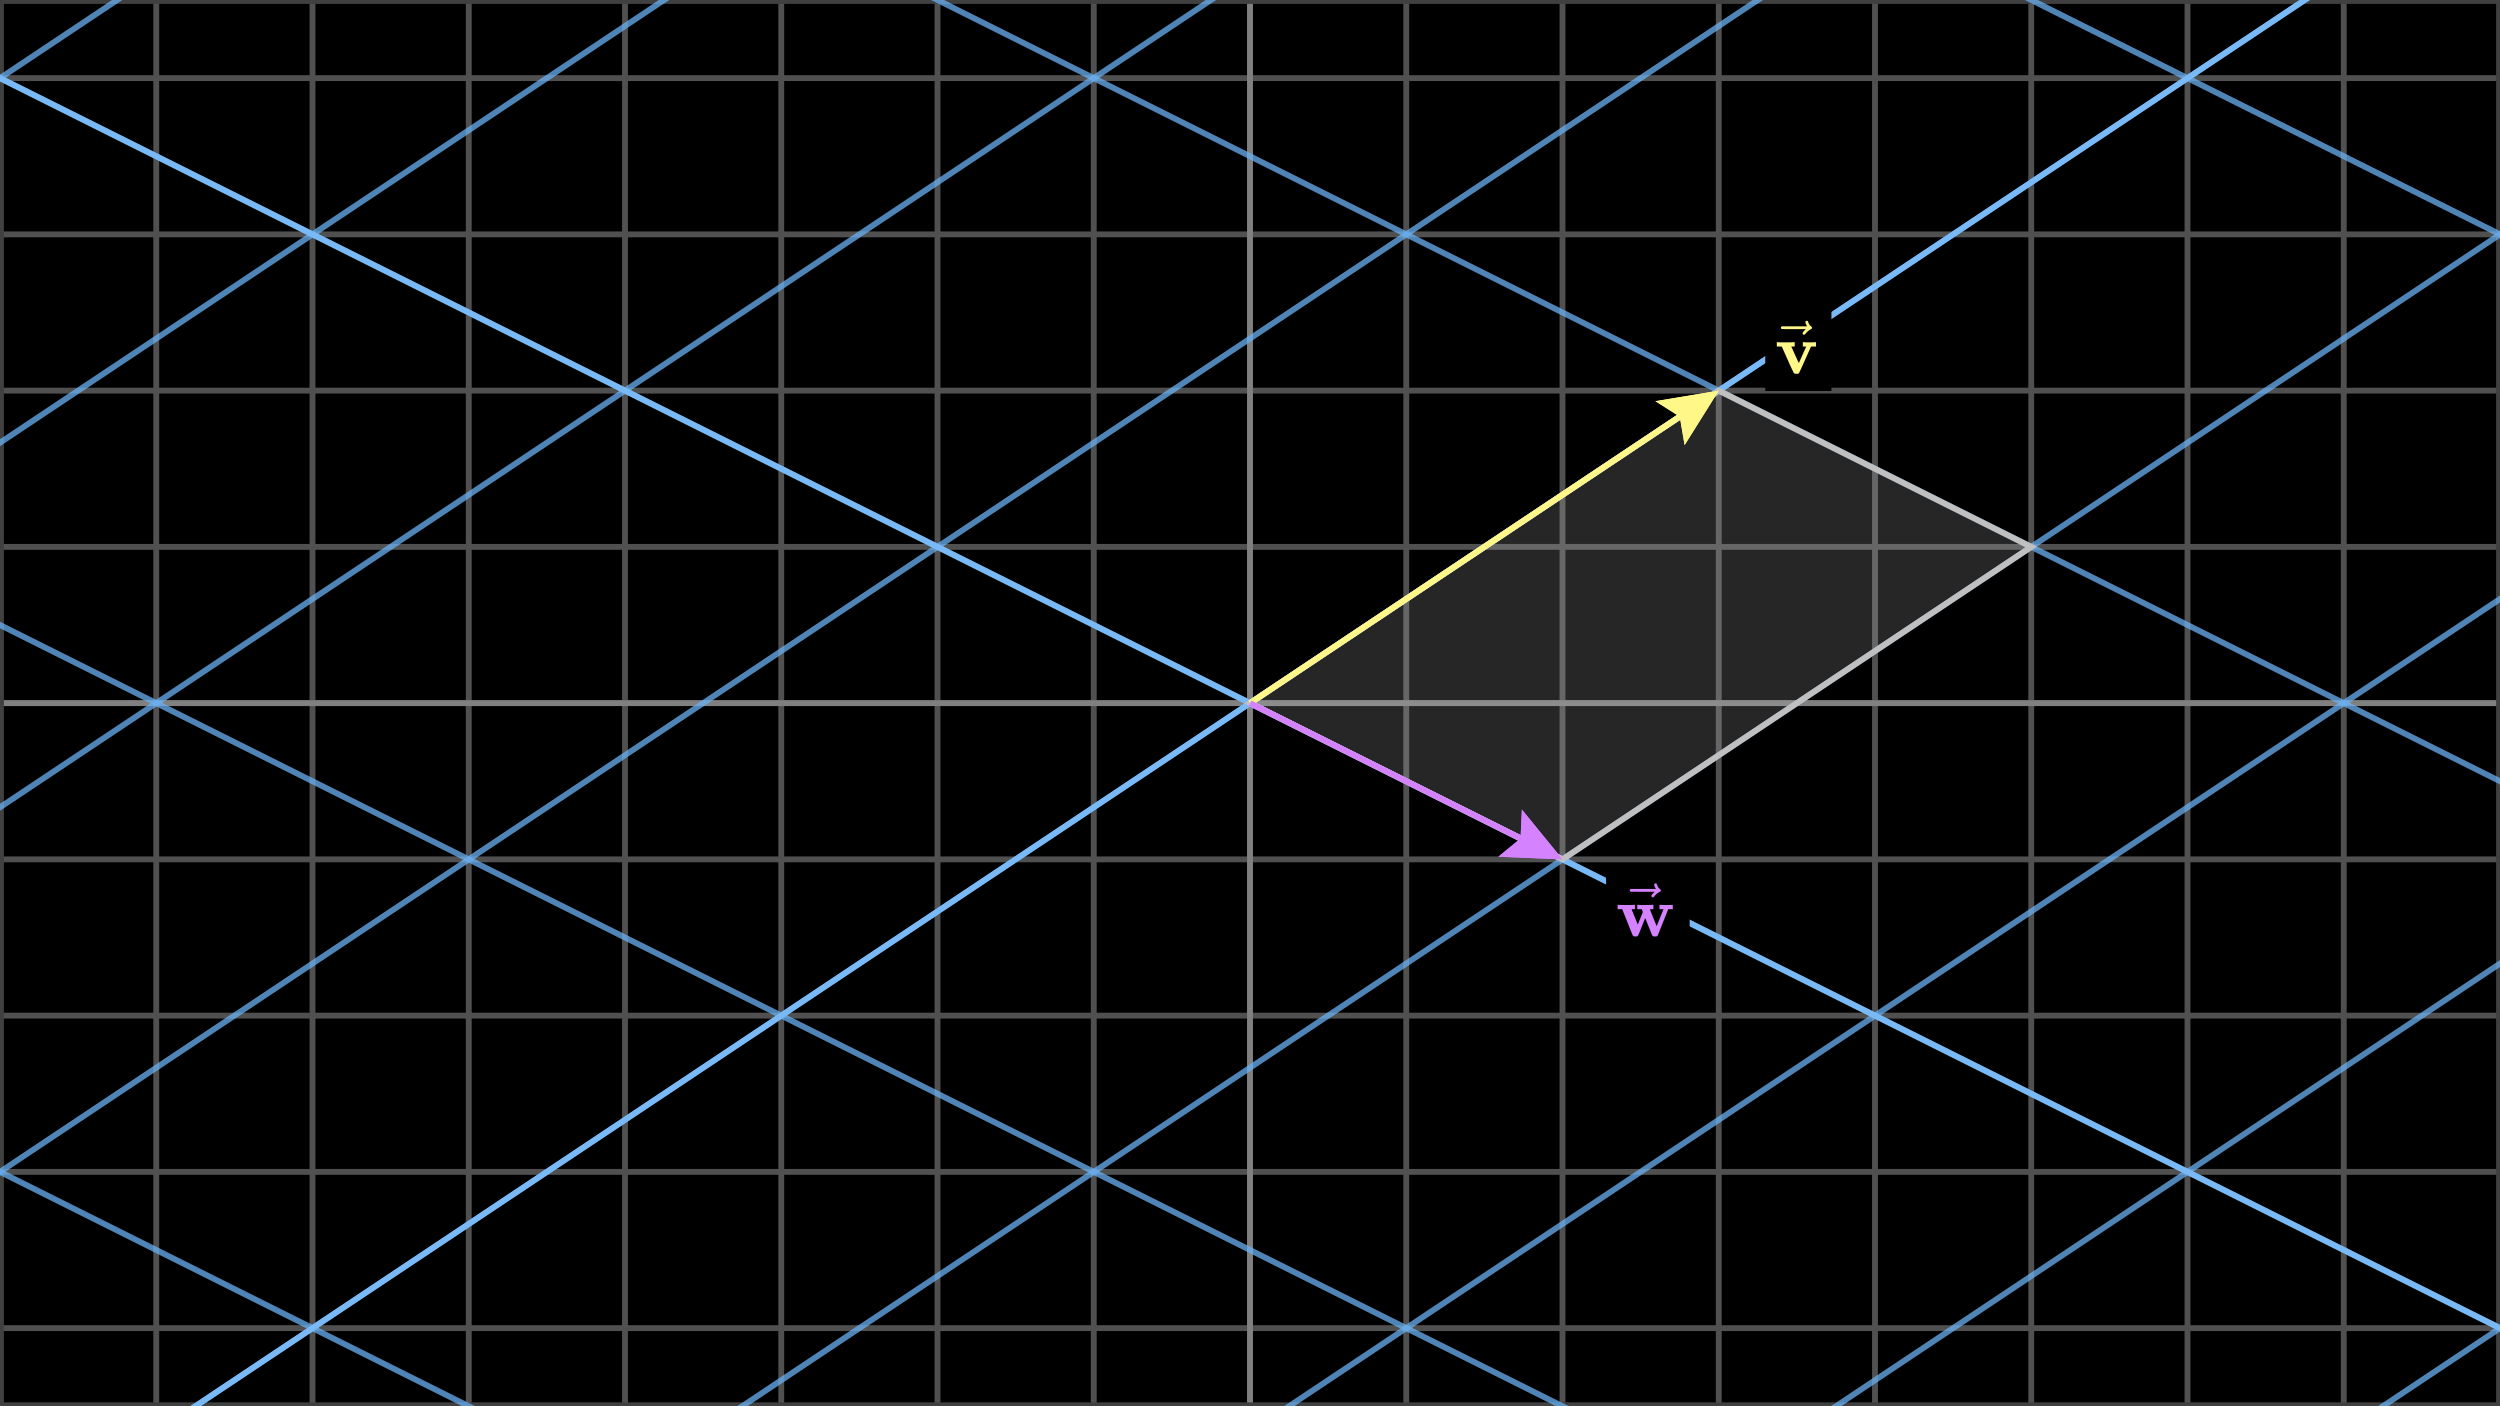 <svg width="640" height="360" viewBox="0 0 640 360" fill="none" xmlns="http://www.w3.org/2000/svg">
<rect x="0" y="0" width="640" height="360" fill="#333333" stroke="none"/>
<g clip-path="url(#clip0_1601_33717)">
<path d="M640 0H0V360H640V0Z" fill="black"/>
<g clip-path="url(#clip1_1601_33717)">
<path d="M0 20H640" stroke="#505050" stroke-width="1.5"/>
<path d="M0 60H640" stroke="#505050" stroke-width="1.5"/>
<path d="M0 100H640" stroke="#505050" stroke-width="1.5"/>
<path d="M0 140H640" stroke="#505050" stroke-width="1.5"/>
<path d="M0 180H640" stroke="#505050" stroke-width="1.5"/>
<path d="M0 220H640" stroke="#505050" stroke-width="1.5"/>
<path d="M0 260H640" stroke="#505050" stroke-width="1.5"/>
<path d="M0 300H640" stroke="#505050" stroke-width="1.5"/>
<path d="M0 340H640" stroke="#505050" stroke-width="1.5"/>
<path d="M0 0V360" stroke="#505050" stroke-width="1.5"/>
<path d="M40 0V360" stroke="#505050" stroke-width="1.5"/>
<path d="M80 0V360" stroke="#505050" stroke-width="1.5"/>
<path d="M120 0V360" stroke="#505050" stroke-width="1.5"/>
<path d="M160 0V360" stroke="#505050" stroke-width="1.5"/>
<path d="M200 0V360" stroke="#505050" stroke-width="1.5"/>
<path d="M240 0V360" stroke="#505050" stroke-width="1.5"/>
<path d="M280 0V360" stroke="#505050" stroke-width="1.5"/>
<path d="M320 0V360" stroke="#505050" stroke-width="1.5"/>
<path d="M360 0V360" stroke="#505050" stroke-width="1.5"/>
<path d="M400 0V360" stroke="#505050" stroke-width="1.5"/>
<path d="M440 0V360" stroke="#505050" stroke-width="1.5"/>
<path d="M480 0V360" stroke="#505050" stroke-width="1.5"/>
<path d="M520 0V360" stroke="#505050" stroke-width="1.5"/>
<path d="M560 0V360" stroke="#505050" stroke-width="1.5"/>
<path d="M600 0V360" stroke="#505050" stroke-width="1.5"/>
<path d="M640 0V360" stroke="#505050" stroke-width="1.5"/>
</g>
<path d="M0 180H640" stroke="#808080" stroke-width="1.5"/>
<path d="M320 0V360" stroke="#808080" stroke-width="1.5"/>
<path d="M640 0H0V360H640V0Z" stroke="#404040" stroke-width="2"/>
<g clip-path="url(#clip2_1601_33717)">
<path d="M-4960 2020L2720 -3100" stroke="#6AB0F3" stroke-opacity="0.75" stroke-width="1.5"/>
<path d="M-4880 2060L2800 -3060" stroke="#6AB0F3" stroke-opacity="0.75" stroke-width="1.5"/>
<path d="M-4800 2100L2880 -3020" stroke="#6AB0F3" stroke-opacity="0.75" stroke-width="1.5"/>
<path d="M-4720 2140L2960 -2980" stroke="#6AB0F3" stroke-opacity="0.75" stroke-width="1.5"/>
<path d="M-4640 2180L3040 -2940" stroke="#6AB0F3" stroke-opacity="0.75" stroke-width="1.5"/>
<path d="M-4560 2220L3120 -2900" stroke="#6AB0F3" stroke-opacity="0.75" stroke-width="1.5"/>
<path d="M-4480 2260L3200 -2860" stroke="#6AB0F3" stroke-opacity="0.75" stroke-width="1.5"/>
<path d="M-4400 2300L3280 -2820" stroke="#6AB0F3" stroke-opacity="0.75" stroke-width="1.5"/>
<path d="M-4320 2340L3360 -2780" stroke="#6AB0F3" stroke-opacity="0.75" stroke-width="1.5"/>
<path d="M-4240 2380L3440 -2740" stroke="#6AB0F3" stroke-opacity="0.75" stroke-width="1.5"/>
<path d="M-4160 2420L3520 -2700" stroke="#6AB0F3" stroke-opacity="0.75" stroke-width="1.5"/>
<path d="M-4080 2460L3600 -2660" stroke="#6AB0F3" stroke-opacity="0.75" stroke-width="1.5"/>
<path d="M-4000 2500L3680 -2620" stroke="#6AB0F3" stroke-opacity="0.75" stroke-width="1.5"/>
<path d="M-3920 2540L3760 -2580" stroke="#6AB0F3" stroke-opacity="0.75" stroke-width="1.5"/>
<path d="M-3840 2580L3840 -2540" stroke="#6AB0F3" stroke-opacity="0.75" stroke-width="1.5"/>
<path d="M-3760 2620L3920 -2500" stroke="#6AB0F3" stroke-opacity="0.75" stroke-width="1.5"/>
<path d="M-3680 2660L4000 -2460" stroke="#6AB0F3" stroke-opacity="0.75" stroke-width="1.5"/>
<path d="M-3600 2700L4080 -2420" stroke="#6AB0F3" stroke-opacity="0.75" stroke-width="1.5"/>
<path d="M-3520 2740L4160 -2380" stroke="#6AB0F3" stroke-opacity="0.75" stroke-width="1.5"/>
<path d="M-3440 2780L4240 -2340" stroke="#6AB0F3" stroke-opacity="0.75" stroke-width="1.5"/>
<path d="M-3360 2820L4320 -2300" stroke="#6AB0F3" stroke-opacity="0.75" stroke-width="1.5"/>
<path d="M-3280 2860L4400 -2260" stroke="#6AB0F3" stroke-opacity="0.75" stroke-width="1.5"/>
<path d="M-3200 2900L4480 -2220" stroke="#6AB0F3" stroke-opacity="0.75" stroke-width="1.5"/>
<path d="M-3120 2940L4560 -2180" stroke="#6AB0F3" stroke-opacity="0.75" stroke-width="1.5"/>
<path d="M-3040 2980L4640 -2140" stroke="#6AB0F3" stroke-opacity="0.75" stroke-width="1.5"/>
<path d="M-2960 3020L4720 -2100" stroke="#6AB0F3" stroke-opacity="0.75" stroke-width="1.5"/>
<path d="M-2880 3060L4800 -2060" stroke="#6AB0F3" stroke-opacity="0.75" stroke-width="1.5"/>
<path d="M-2800 3100L4880 -2020" stroke="#6AB0F3" stroke-opacity="0.75" stroke-width="1.5"/>
<path d="M-2720 3140L4960 -1980" stroke="#6AB0F3" stroke-opacity="0.75" stroke-width="1.5"/>
<path d="M-2640 3180L5040 -1940" stroke="#6AB0F3" stroke-opacity="0.75" stroke-width="1.5"/>
<path d="M-2560 3220L5120 -1900" stroke="#6AB0F3" stroke-opacity="0.75" stroke-width="1.5"/>
<path d="M-2480 3260L5200 -1860" stroke="#6AB0F3" stroke-opacity="0.75" stroke-width="1.5"/>
<path d="M-2400 3300L5280 -1820" stroke="#6AB0F3" stroke-opacity="0.75" stroke-width="1.5"/>
<path d="M-2320 3340L5360 -1780" stroke="#6AB0F3" stroke-opacity="0.75" stroke-width="1.5"/>
<path d="M-2240 3380L5440 -1740" stroke="#6AB0F3" stroke-opacity="0.75" stroke-width="1.5"/>
<path d="M-2160 3420L5520 -1700" stroke="#6AB0F3" stroke-opacity="0.75" stroke-width="1.5"/>
<path d="M-2080 3460L5600 -1660" stroke="#6AB0F3" stroke-opacity="0.75" stroke-width="1.5"/>
<path d="M-2440 340L440 1780" stroke="#6AB0F3" stroke-opacity="0.75" stroke-width="1.5"/>
<path d="M-2320 260L560 1700" stroke="#6AB0F3" stroke-opacity="0.75" stroke-width="1.5"/>
<path d="M-2200 180L680 1620" stroke="#6AB0F3" stroke-opacity="0.75" stroke-width="1.5"/>
<path d="M-2080 100L800 1540" stroke="#6AB0F3" stroke-opacity="0.75" stroke-width="1.5"/>
<path d="M-1960 20L920 1460" stroke="#6AB0F3" stroke-opacity="0.75" stroke-width="1.5"/>
<path d="M-1840 -60L1040 1380" stroke="#6AB0F3" stroke-opacity="0.75" stroke-width="1.5"/>
<path d="M-1720 -140L1160 1300" stroke="#6AB0F3" stroke-opacity="0.75" stroke-width="1.5"/>
<path d="M-1600 -220L1280 1220" stroke="#6AB0F3" stroke-opacity="0.75" stroke-width="1.5"/>
<path d="M-1480 -300L1400 1140" stroke="#6AB0F3" stroke-opacity="0.75" stroke-width="1.5"/>
<path d="M-1360 -380L1520 1060" stroke="#6AB0F3" stroke-opacity="0.75" stroke-width="1.5"/>
<path d="M-1240 -460L1640 980" stroke="#6AB0F3" stroke-opacity="0.75" stroke-width="1.5"/>
<path d="M-1120 -540L1760 900" stroke="#6AB0F3" stroke-opacity="0.75" stroke-width="1.5"/>
<path d="M-1000 -620L1880 820" stroke="#6AB0F3" stroke-opacity="0.75" stroke-width="1.5"/>
<path d="M-880 -700L2000 740" stroke="#6AB0F3" stroke-opacity="0.75" stroke-width="1.5"/>
<path d="M-760 -780L2120 660" stroke="#6AB0F3" stroke-opacity="0.75" stroke-width="1.5"/>
<path d="M-640 -860L2240 580" stroke="#6AB0F3" stroke-opacity="0.75" stroke-width="1.5"/>
<path d="M-520 -940L2360 500" stroke="#6AB0F3" stroke-opacity="0.75" stroke-width="1.5"/>
<path d="M-400 -1020L2480 420" stroke="#6AB0F3" stroke-opacity="0.75" stroke-width="1.5"/>
<path d="M-280 -1100L2600 340" stroke="#6AB0F3" stroke-opacity="0.75" stroke-width="1.5"/>
<path d="M-160 -1180L2720 260" stroke="#6AB0F3" stroke-opacity="0.75" stroke-width="1.5"/>
<path d="M-40 -1260L2840 180" stroke="#6AB0F3" stroke-opacity="0.75" stroke-width="1.5"/>
<path d="M80 -1340L2960 100" stroke="#6AB0F3" stroke-opacity="0.75" stroke-width="1.5"/>
<path d="M200 -1420L3080 20" stroke="#6AB0F3" stroke-opacity="0.75" stroke-width="1.5"/>
<path d="M4160 -2380L-3520 2740" stroke="#79B9F6" stroke-width="1.5"/>
<path d="M-1120 -540L1760 900" stroke="#79B9F6" stroke-width="1.5"/>
</g>
<path d="M423.775 102.704L440 100L431.263 113.937L430.015 106.656L423.775 102.704Z" fill="#FFF888"/>
<path d="M320 180L436.672 102.219" stroke="#FFF888" stroke-width="1.5"/>
<path d="M389.602 207.254L400 220L383.565 219.329L389.267 214.633L389.602 207.254Z" fill="#D582FF"/>
<path d="M320 180L396.422 218.211" stroke="#D582FF" stroke-width="1.5"/>
<path d="M320 180L440 100L520 140L400 220L320 180Z" fill="#C0C0C0" fill-opacity="0.2" stroke="#C0C0C0" stroke-width="1.5"/>
<path d="M423.775 102.704L440 100L431.263 113.937L430.015 106.656L423.775 102.704Z" fill="#FFF888"/>
<path d="M320 180L436.672 102.219" stroke="#FFF888" stroke-width="1.5"/>
<path d="M389.602 207.254L400 220L383.565 219.329L389.267 214.633L389.602 207.254Z" fill="#D582FF"/>
<path d="M320 180L396.422 218.211" stroke="#D582FF" stroke-width="1.5"/>
<path d="M468.845 79.275H451.908V100.1H468.845V79.275Z" fill="black"/>
<g clip-path="url(#clip3_1601_33717)">
<path d="M461.652 87.593C461.796 87.629 462.363 87.647 463.353 87.647C464.233 87.647 464.71 87.629 464.782 87.593H464.891V88.715H463.624L461.796 92.805C461.06 94.469 460.638 95.374 460.53 95.519C460.433 95.64 460.318 95.7 460.186 95.7C460.162 95.7 460.119 95.7 460.059 95.7C459.999 95.7 459.938 95.694 459.878 95.682H459.607C459.426 95.682 459.281 95.591 459.172 95.41C459.064 95.23 458.804 94.687 458.394 93.782C458.213 93.384 458.069 93.058 457.96 92.805L456.132 88.715H454.866V87.593H455.01C455.191 87.629 455.861 87.647 457.019 87.647C458.31 87.647 459.064 87.629 459.281 87.593H459.444V88.715H458.575L459.534 90.85C460.15 92.238 460.475 92.931 460.512 92.931C460.512 92.919 460.819 92.226 461.434 90.85C462.05 89.475 462.369 88.769 462.393 88.733C462.393 88.721 462.249 88.715 461.959 88.715H461.525V87.593H461.652Z" fill="#FFF888"/>
<path d="M462.185 82.472C462.185 82.376 462.216 82.291 462.276 82.219C462.336 82.146 462.427 82.11 462.547 82.11C462.632 82.11 462.704 82.14 462.764 82.201C462.825 82.249 462.885 82.364 462.945 82.544C463.066 82.991 463.313 83.335 463.687 83.576C463.82 83.66 463.886 83.769 463.886 83.902C463.886 84.01 463.868 84.083 463.832 84.119C463.796 84.155 463.711 84.209 463.579 84.282C463.06 84.547 462.608 84.927 462.222 85.422C462.197 85.446 462.167 85.482 462.131 85.53C462.095 85.579 462.065 85.615 462.041 85.639C462.016 85.663 461.986 85.675 461.95 85.675C461.914 85.675 461.872 85.681 461.823 85.693C461.739 85.693 461.661 85.663 461.588 85.603C461.516 85.542 461.474 85.452 461.462 85.331C461.462 85.102 461.745 84.746 462.312 84.264H459.218L456.123 84.246C455.967 84.137 455.888 84.022 455.888 83.902C455.888 83.817 455.967 83.697 456.123 83.54H462.62C462.33 83.081 462.185 82.725 462.185 82.472Z" fill="#FFF888"/>
</g>
<path d="M432.554 223.31H411.155V244.156H432.554V223.31Z" fill="black"/>
<g clip-path="url(#clip4_1601_33717)">
<path d="M424.954 231.628C425.099 231.665 425.69 231.683 426.728 231.683C427.632 231.683 428.103 231.665 428.139 231.628H428.23V232.75H427.071L424.393 239.464C424.381 239.476 424.363 239.495 424.339 239.519C424.315 239.543 424.291 239.567 424.266 239.591C424.242 239.615 424.23 239.627 424.23 239.627C424.23 239.627 424.212 239.639 424.176 239.663C424.14 239.688 424.128 239.7 424.14 239.7C424.152 239.7 424.128 239.706 424.067 239.718C424.007 239.73 423.983 239.73 423.995 239.718C424.007 239.706 423.983 239.712 423.923 239.736C423.862 239.76 423.826 239.76 423.814 239.736C423.802 239.712 423.754 239.712 423.669 239.736H423.47C423.265 239.736 423.12 239.675 423.036 239.555C422.951 239.434 422.782 239.048 422.529 238.397C422.336 237.914 422.173 237.51 422.04 237.184L421.172 235.013L420.303 237.184C420.183 237.498 420.026 237.89 419.833 238.36C419.579 239.024 419.41 239.416 419.326 239.537C419.242 239.657 419.097 239.724 418.892 239.736H418.674C418.457 239.736 418.313 239.724 418.24 239.7C418.168 239.675 418.077 239.597 417.969 239.464L415.29 232.75H414.114V231.628H414.241C414.422 231.665 415.073 231.683 416.195 231.683C417.438 231.683 418.168 231.665 418.385 231.628H418.548V232.75H417.679L419.272 236.696L420.575 233.474L420.285 232.75H419.145V231.628H419.272C419.416 231.665 420.002 231.683 421.027 231.683C422.246 231.683 422.945 231.665 423.126 231.628H423.271V232.75H422.819C422.517 232.75 422.366 232.763 422.366 232.787C422.378 232.835 422.668 233.565 423.235 234.976C423.802 236.388 424.091 237.094 424.104 237.094L425.859 232.75H424.827V231.628H424.954Z" fill="#D582FF"/>
<path d="M423.479 226.507C423.479 226.411 423.509 226.326 423.57 226.254C423.63 226.181 423.72 226.145 423.841 226.145C423.926 226.145 423.998 226.175 424.058 226.236C424.119 226.284 424.179 226.398 424.239 226.579C424.36 227.026 424.607 227.37 424.981 227.611C425.114 227.695 425.18 227.804 425.18 227.937C425.18 228.045 425.162 228.118 425.126 228.154C425.09 228.19 425.005 228.244 424.873 228.317C424.354 228.582 423.901 228.962 423.515 229.457C423.491 229.481 423.461 229.517 423.425 229.565C423.389 229.614 423.359 229.65 423.334 229.674C423.31 229.698 423.28 229.71 423.244 229.71C423.208 229.71 423.166 229.716 423.117 229.728C423.033 229.728 422.954 229.698 422.882 229.638C422.81 229.577 422.767 229.487 422.755 229.366C422.755 229.137 423.039 228.781 423.606 228.299H420.511L417.417 228.281C417.26 228.172 417.182 228.057 417.182 227.937C417.182 227.852 417.26 227.732 417.417 227.575H423.914C423.624 227.116 423.479 226.76 423.479 226.507Z" fill="#D582FF"/>
</g>
</g>
<defs>
<clipPath id="clip0_1601_33717">
<rect width="640" height="360" fill="white"/>
</clipPath>
<clipPath id="clip1_1601_33717">
<rect width="640" height="360" fill="white"/>
</clipPath>
<clipPath id="clip2_1601_33717">
<rect width="2560" height="1440" fill="white" transform="translate(-960 -540)"/>
</clipPath>
<clipPath id="clip3_1601_33717">
<rect width="10.984" height="15.328" fill="white" transform="translate(454.395 80.3)"/>
</clipPath>
<clipPath id="clip4_1601_33717">
<rect width="15.04" height="15.328" fill="white" transform="translate(413.661 224.335)"/>
</clipPath>
</defs>
</svg>
